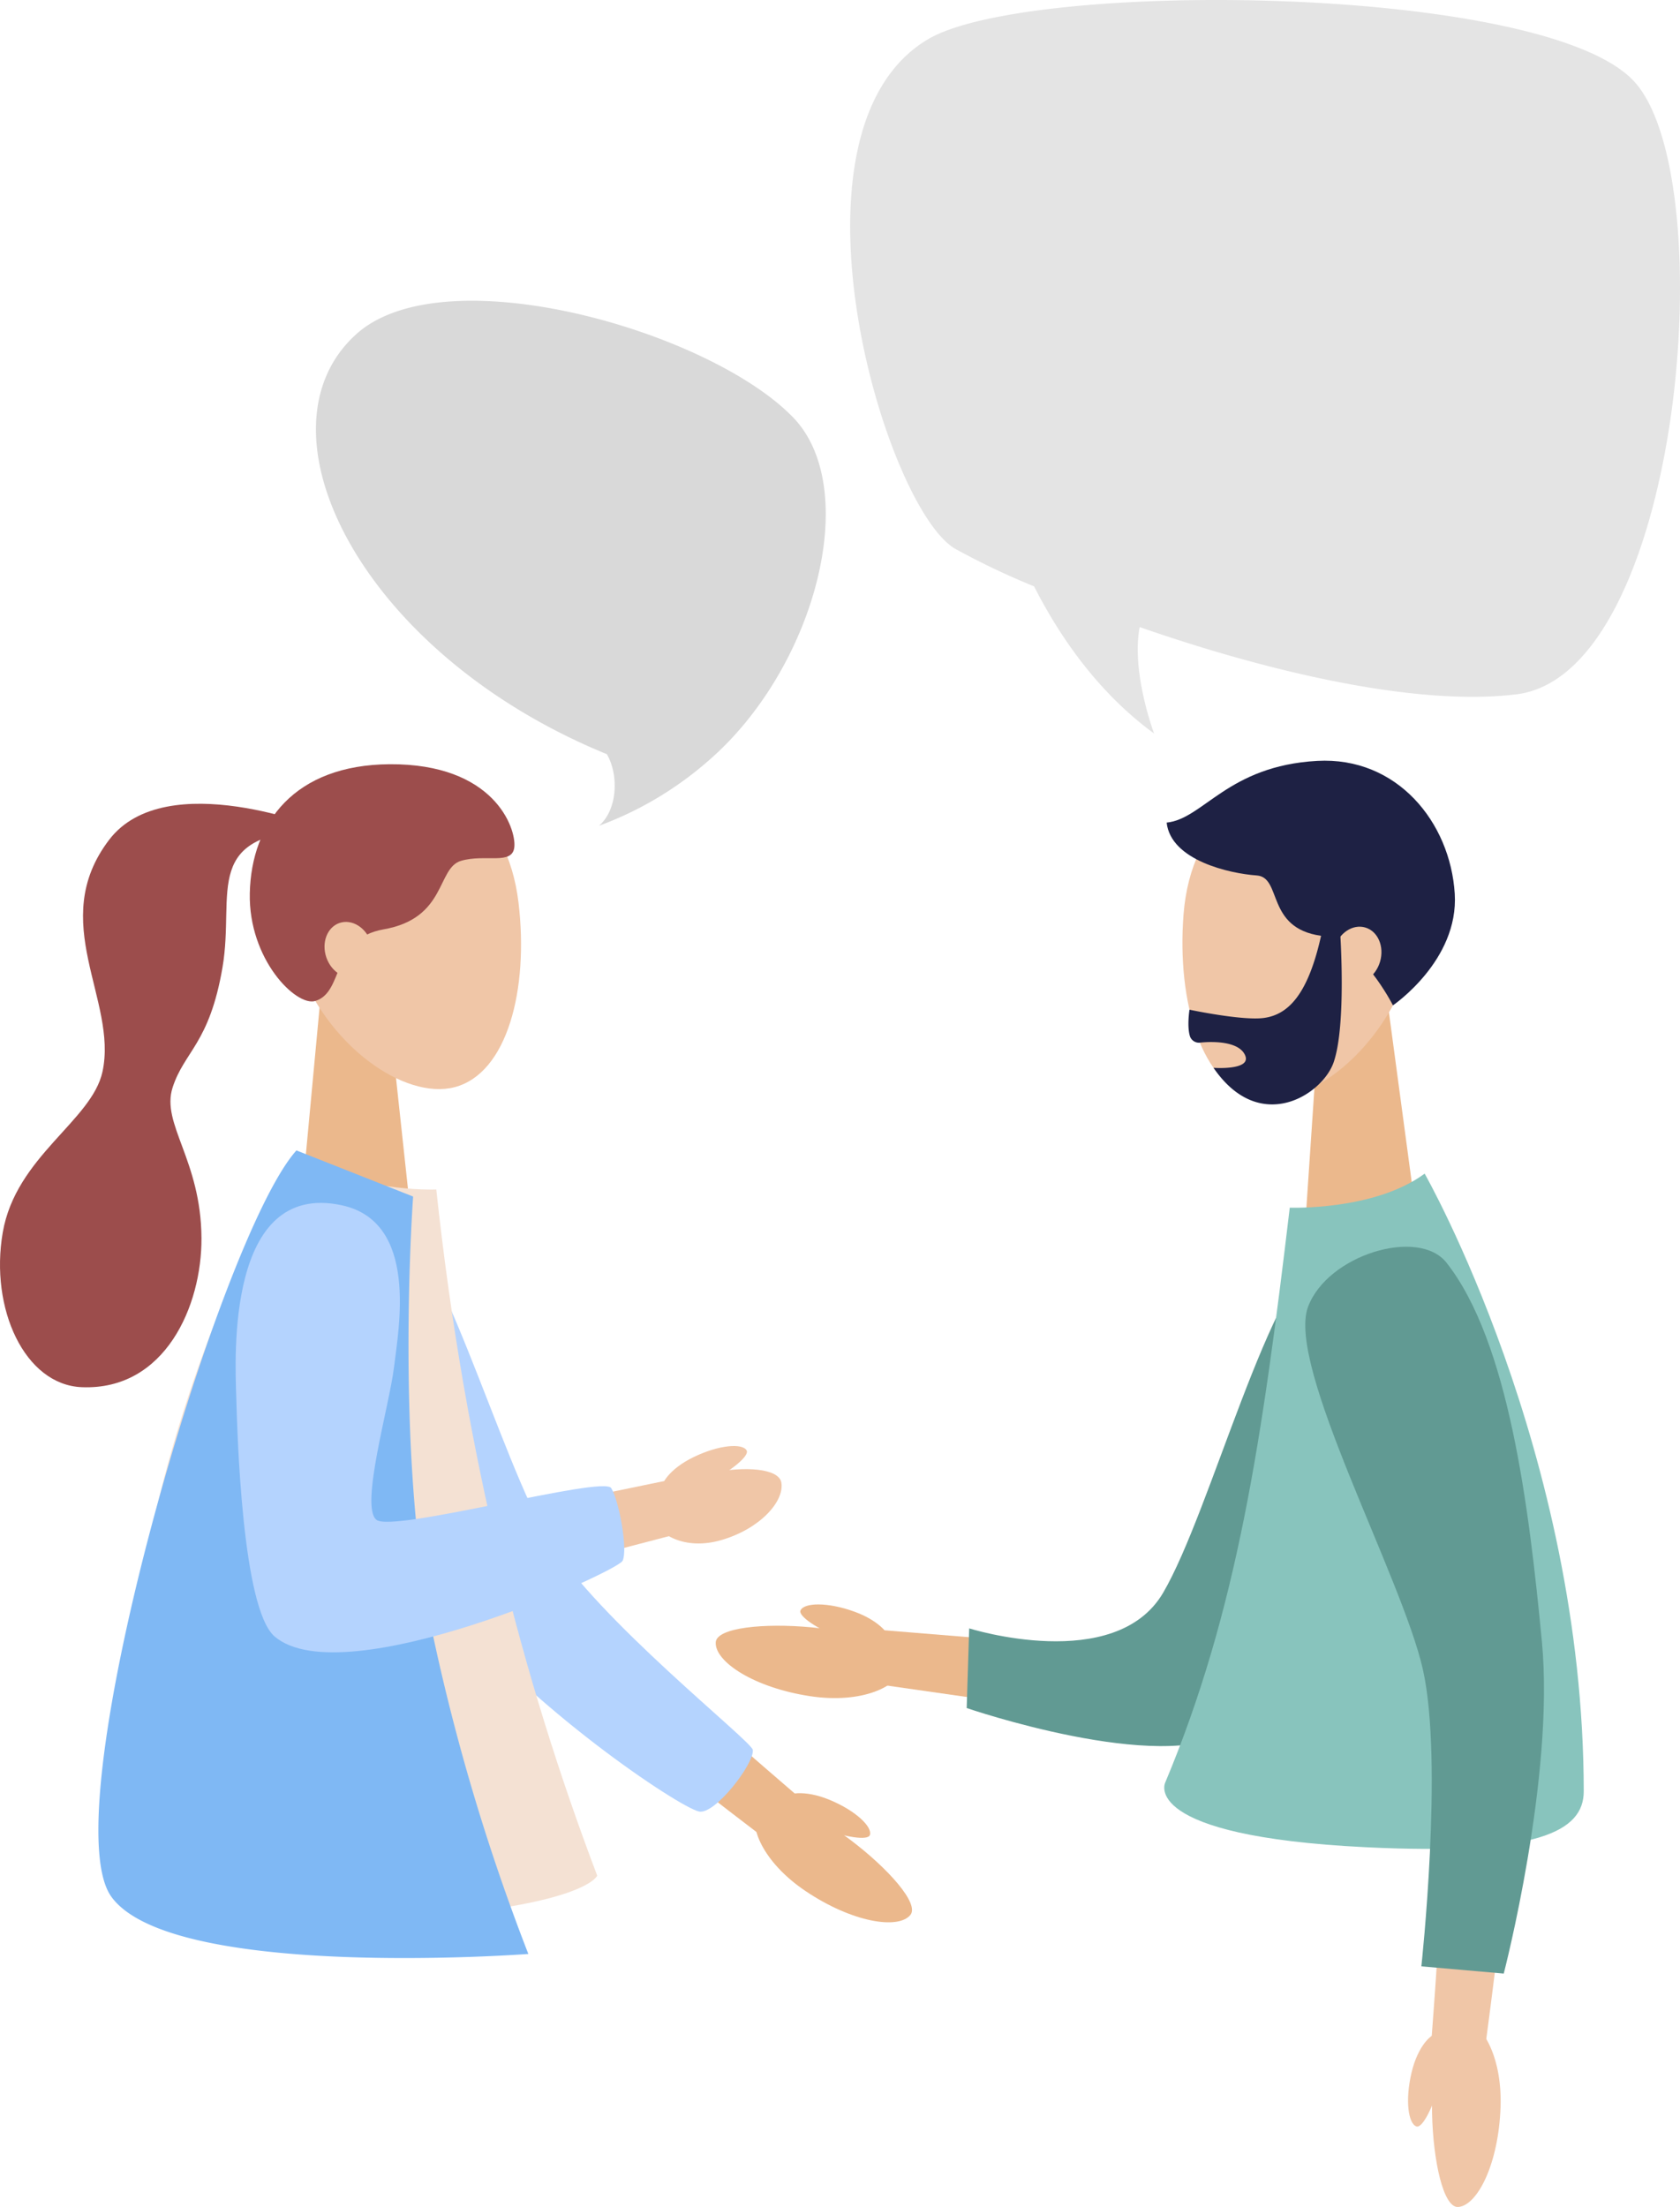 <svg xmlns="http://www.w3.org/2000/svg" width="364.757" height="478.997" viewBox="0 0 364.757 478.997">
  <g id="Gruppe_2216" data-name="Gruppe 2216" transform="translate(-2677.164 -125.956)">
    <g id="Gruppe_1901" data-name="Gruppe 1901" transform="translate(2832.556 291.052)">
      <path id="Pfad_3779" data-name="Pfad 3779" d="M3507.229,806.064l23.584-3.167-6.058-45.118-14.413,1.935Z" transform="translate(-3379.112 -707.076)" fill="#ebb88c"/>
      <path id="Pfad_3780" data-name="Pfad 3780" d="M3429.052,653.248c-1.5,19.055,3.954,37.334,15.678,39.883,11,2.391,27.848-10.1,33.716-29.528,6.178-20.452-.036-34.284-16.285-37.563C3444.9,622.556,3430.7,632.36,3429.052,653.248Z" transform="translate(-3327.476 -619.877)" fill="#f0c6a7"/>
      <path id="Pfad_3781" data-name="Pfad 3781" d="M3451.467,609.373c17.332-.961,28.9,13.311,29.868,28.835.9,14.493-13.418,24.222-13.418,24.222s-7.019-13.894-15.63-15.1c-12.012-1.685-8.4-12.7-13.954-13.095-5.793-.407-18.65-3.237-19.549-11.468C3426.757,621.978,3432,610.453,3451.467,609.373Z" transform="translate(-3320.875 -609.328)" fill="#1e2144"/>
      <ellipse id="Ellipse_55" data-name="Ellipse 55" cx="6.208" cy="5.173" rx="6.208" ry="5.173" transform="matrix(0.284, -0.959, 0.959, 0.284, 132.554, 46.647)" fill="#f0c6a7"/>
      <path id="Pfad_3782" data-name="Pfad 3782" d="M3465.567,718.1s1.4,20.19-1.406,28.308c-2.44,7.069-16.052,15.856-26.078,1.207,0,0,8.237.6,6.874-2.674-1.6-3.85-9.856-2.787-9.856-2.787a2.076,2.076,0,0,1-2.111-1.3c-.723-2.143-.131-5.857-.131-5.857s11.435,2.425,16.135,1.794c5.33-.716,9.664-5.125,12.5-18.142Z" transform="translate(-3329.993 -680.952)" fill="#1e2144"/>
      <path id="Pfad_3783" data-name="Pfad 3783" d="M3332.955,910.035l-3.294,9.65-27.905,81.738-60.139-4.9-6.055-.493-1.313,11.7,6.014.861,66.223,9.48a7.8,7.8,0,0,0,8.362-4.864l.157-.4,33.8-86.1,3.726-9.492Z" transform="translate(-3199.368 -807.328)" fill="#ebb88c"/>
      <path id="Pfad_3784" data-name="Pfad 3784" d="M3398.259,929.627c-1.814,21.787-24.51,75.573-49.5,91.381-14.838,9.387-57.08-5.093-57.08-5.093l.54-17.29s31.736,9.985,42.115-7.742,23.151-68.566,35.369-74.71C3380.471,910.758,3399.074,919.839,3398.259,929.627Z" transform="translate(-3237.185 -810.302)" fill="#619a93"/>
      <path id="Pfad_3785" data-name="Pfad 3785" d="M3473.793,871.732s34.507,60.507,34.543,134.067c0,8.66-9.948,13.968-47.392,12.124-49.193-2.424-43.485-14.008-43.485-14.008,15.58-37.133,21.036-74.188,27.048-124.792C3444.508,879.122,3462.909,879.8,3473.793,871.732Z" transform="translate(-3319.87 -782.108)" fill="#88c4bd"/>
      <path id="Pfad_3786" data-name="Pfad 3786" d="M3558.051,1015.778a161.427,161.427,0,0,0-3.339-19.852c-1.434-6.406-3.079-12.689-4.833-18.921-3.545-12.483-7.437-24.626-11.806-36.928l-3.414-9.611-19.479,7.619,3.9,9.419c4.721,11.385,9.2,23.208,13.2,34.951,1.99,5.888,3.866,11.8,5.51,17.7a145.875,145.875,0,0,1,3.906,17.483c.2,1.419.347,2.761.454,4.134l.247,4.52c.1,3.06.178,6.133.184,9.242.023,6.211-.1,12.476-.3,18.753-.432,12.548-1.133,25.194-2.059,37.72l-.448,6.059,11.732,1.254.792-6.023c1.671-12.713,3.1-25.354,4.27-38.128.567-6.386,1.06-12.794,1.406-19.265.177-3.232.282-6.5.362-9.785l.012-4.992C3558.312,1019.33,3558.208,1017.51,3558.051,1015.778Z" transform="translate(-3384.348 -820.781)" fill="#f0c6a7"/>
      <path id="Pfad_3787" data-name="Pfad 3787" d="M3537.578,921.663c13.506,17.192,17.883,52.753,20.7,82.186s-8.28,72.091-8.28,72.091l-17.886-1.569s4.823-44.272.355-64.322-29.73-65.98-24.965-78.8C3511.7,919.955,3531.51,913.939,3537.578,921.663Z" transform="translate(-3378.901 -812.697)" fill="#619a93"/>
      <path id="Pfad_3788" data-name="Pfad 3788" d="M3132.129,1162.636c-.207,4.172,8.25,9.819,20.514,11.673,11.306,1.709,19.369-2.175,19.924-6.36C3173.8,1158.6,3132.45,1156.183,3132.129,1162.636Z" transform="translate(-3132.125 -971.27)" fill="#ebb88c"/>
      <path id="Pfad_3789" data-name="Pfad 3789" d="M3185.962,1146.754c.789-1.658,5.816-1.849,11.763.32,5.483,2,8.314,5.394,7.679,7.139C3203.986,1158.111,3184.741,1149.319,3185.962,1146.754Z" transform="translate(-3167.537 -962.355)" fill="#ebb88c"/>
      <path id="Pfad_3790" data-name="Pfad 3790" d="M3593.132,1449.746c4.167-.279,8.793-9.336,9.208-21.732.383-11.428-4.412-18.985-8.633-19.049C3584.282,1408.822,3586.686,1450.177,3593.132,1449.746Z" transform="translate(-3431.933 -1135.848)" fill="#f0c6a7"/>
      <path id="Pfad_3791" data-name="Pfad 3791" d="M3574.049,1438.2c-1.739-.591-2.512-5.562-1.05-11.721,1.348-5.678,4.391-8.884,6.2-8.457C3583.234,1418.975,3576.74,1439.112,3574.049,1438.2Z" transform="translate(-3421.912 -1141.785)" fill="#f0c6a7"/>
    </g>
    <g id="Gruppe_1902" data-name="Gruppe 1902" transform="translate(2677.164 291.822)">
      <path id="Pfad_3792" data-name="Pfad 3792" d="M2892.539,801.907l-23.424-2.186,4.182-44.811,14.315,1.336Z" transform="translate(-2803.554 -705.956)" fill="#ebb88c"/>
      <path id="Pfad_3793" data-name="Pfad 3793" d="M2907.889,648.484c2.242,18.763-2.414,37.038-13.894,40.025-10.768,2.8-27.912-8.866-34.485-27.822-6.92-19.957-1.333-33.868,14.586-37.757C2891.007,618.8,2905.431,627.916,2907.889,648.484Z" transform="translate(-2795.307 -618.413)" fill="#f0c6a7"/>
      <path id="Pfad_3794" data-name="Pfad 3794" d="M2865,647.418c13.7-2.4,11.515-13.307,16.8-14.869s11.2,1.045,11.583-3.028-4.379-18.088-27.09-17.938c-20.559.136-30.015,12.613-30.349,27.987-.312,14.353,10.064,24.663,14.222,23.391C2856.542,661.011,2853.514,649.428,2865,647.418Z" transform="translate(-2781.707 -611.582)" fill="#9c4d4c"/>
      <ellipse id="Ellipse_56" data-name="Ellipse 56" cx="5.114" cy="6.137" rx="5.114" ry="6.137" transform="translate(68.87 36.103) rotate(-18.814)" fill="#f0c6a7"/>
      <path id="Pfad_3795" data-name="Pfad 3795" d="M2747.154,642.228s-33.982-13.841-46.294,2.3c-13.571,17.79,1.921,34.769-1.442,50.32-2.312,10.686-18.824,18.4-21.662,34.926s4.789,33.05,17.16,33.555c18.126.74,26.074-17.693,25.991-32.361-.1-16.979-8.819-24.766-6.271-32.667s7.99-9.506,10.829-26.035S2720.409,642.954,2747.154,642.228Z" transform="translate(-2677.164 -628.124)" fill="#9c4d4c"/>
      <path id="Pfad_3796" data-name="Pfad 3796" d="M2959.445,1013.958c-9.415-8.1-18.757-16.434-27.842-24.892-4.532-4.243-9-8.531-13.335-12.883-2.172-2.175-4.269-4.376-6.342-6.581l-2.992-3.328c-.886-1.033-1.724-2.072-2.577-3.2a144.264,144.264,0,0,1-9.511-14.94c-2.983-5.272-5.81-10.71-8.542-16.214-5.432-10.994-10.58-22.384-15.255-33.637l-3.867-9.309-18.932,8.317,4.345,9.1c5.561,11.647,11.343,22.849,17.607,34.046,3.139,5.578,6.388,11.117,9.872,16.593a159.576,159.576,0,0,0,11.566,16.2c1.1,1.319,2.3,2.662,3.534,3.944l3.5,3.476c2.354,2.237,4.715,4.446,7.1,6.578,4.771,4.276,9.6,8.4,14.467,12.466,9.76,8.1,19.6,15.925,29.671,23.63l4.769,3.65,7.313-9.088Z" transform="translate(-2791.132 -794.227)" fill="#ebb88c"/>
      <path id="Pfad_3797" data-name="Pfad 3797" d="M2837.964,900.768c2.149,21.507,23.39,49.855,41.542,72.768s50.945,44.795,55.287,45.718c3.476.738,12.051-10.485,11.675-13.371-.255-1.957-33.766-28.255-44.316-45.608s-24.005-67.4-36.183-73.274C2855.24,881.825,2837,891.106,2837.964,900.768Z" transform="translate(-2783.018 -791.954)" fill="#b4d3fe"/>
      <path id="Pfad_3798" data-name="Pfad 3798" d="M2794.182,856.983s-44.974,74.447-35.818,153.858c0,0-3.864,15.6,47.168,13.471s53.953-9.927,53.953-9.927c-16.155-42.615-28.7-90.848-34.938-148.922C2824.548,865.464,2805.468,866.24,2794.182,856.983Z" transform="translate(-2729.821 -773.166)" fill="#f4e1d3"/>
      <path id="Pfad_3799" data-name="Pfad 3799" d="M3190.738,1295.53c-2.635,3.18-12.572,1.648-22.75-5.192-9.383-6.305-12.667-14.521-10.276-17.942C3163.052,1264.757,3194.814,1290.612,3190.738,1295.53Z" transform="translate(-2993.086 -1045.772)" fill="#ebb88c"/>
      <path id="Pfad_3800" data-name="Pfad 3800" d="M3193.068,1274.476c.532-1.736-3-5.232-8.789-7.624-5.332-2.2-9.662-1.62-10.365.076C3172.344,1270.716,3192.244,1277.161,3193.068,1274.476Z" transform="translate(-3004.19 -1042.099)" fill="#ebb88c"/>
      <path id="Pfad_3801" data-name="Pfad 3801" d="M2808.037,866.994s-4.031,55.229,4.065,94.079a450.558,450.558,0,0,0,20.952,70.306s-77.364,5.847-90.537-12.422,23.213-143.048,40.187-161.974Z" transform="translate(-2718.341 -773.166)" fill="#7fb8f4"/>
      <path id="Pfad_3802" data-name="Pfad 3802" d="M2938.607,959.812l-5.882,1.213-64.494,13.295,6.177-57.678-.365-9.32-19.261-2.3-.471,10.072-3.213,68.676-.025.486a7.868,7.868,0,0,0,9.843,7.937l74.54-19.478,5.811-1.519Z" transform="translate(-2791.669 -804.799)" fill="#f0c6a7"/>
      <path id="Pfad_3803" data-name="Pfad 3803" d="M3119.73,1062.456c.653,4.077-4.65,10.037-13.108,12.472-7.8,2.245-13.976-1.153-14.876-5.225C3089.736,1060.61,3118.72,1056.15,3119.73,1062.456Z" transform="translate(-2950.079 -906.519)" fill="#f0c6a7"/>
      <path id="Pfad_3804" data-name="Pfad 3804" d="M3116.032,1045.745c-.942-1.553-5.905-1.236-11.538,1.492-5.193,2.516-7.637,6.138-6.838,7.791C3099.44,1058.719,3117.489,1048.146,3116.032,1045.745Z" transform="translate(-2953.938 -896.843)" fill="#f0c6a7"/>
      <path id="Pfad_3805" data-name="Pfad 3805" d="M2849.95,890.834c16.813,3.587,12.387,26.783,11.383,35.153s-7.477,30.354-3.794,33.144,49.233-9.686,50.953-6.907,3.645,13.352,2.473,15.779-60.456,29.172-75.522,16.46c-7.142-6.026-8.146-44.526-8.37-52.339S2824.841,885.478,2849.95,890.834Z" transform="translate(-2775.788 -795.123)" fill="#b4d3fe"/>
    </g>
    <path id="Pfad_3806" data-name="Pfad 3806" d="M2981.585,342.367c-18.19-18.777-75.583-35.222-94.745-18.112-23.108,20.635.522,69.229,54.325,91.225,2.62,4.46,2.342,12.105-1.722,15.546a75.8,75.8,0,0,0,23.711-14.067C2986.389,396.954,2996.688,357.956,2981.585,342.367Z" transform="translate(-132.243 -125.84)" fill="#d9d9d9"/>
    <path id="Pfad_3807" data-name="Pfad 3807" d="M3387.95,143.775c-19.086-21.289-131.338-22.329-153.394-9.329-33.524,19.759-9.576,101.581,5.839,110.613a162.83,162.83,0,0,0,17.134,8.156c5.833,11.435,14.2,23.274,26.065,31.94,0,0-5.009-13.278-3.136-23.1,27.023,9.4,59.587,17.314,81.8,14.594C3398.228,272.243,3407.037,165.064,3387.95,143.775Z" transform="translate(-355.853 0)" fill="#e4e4e4"/>
  </g>
</svg>
